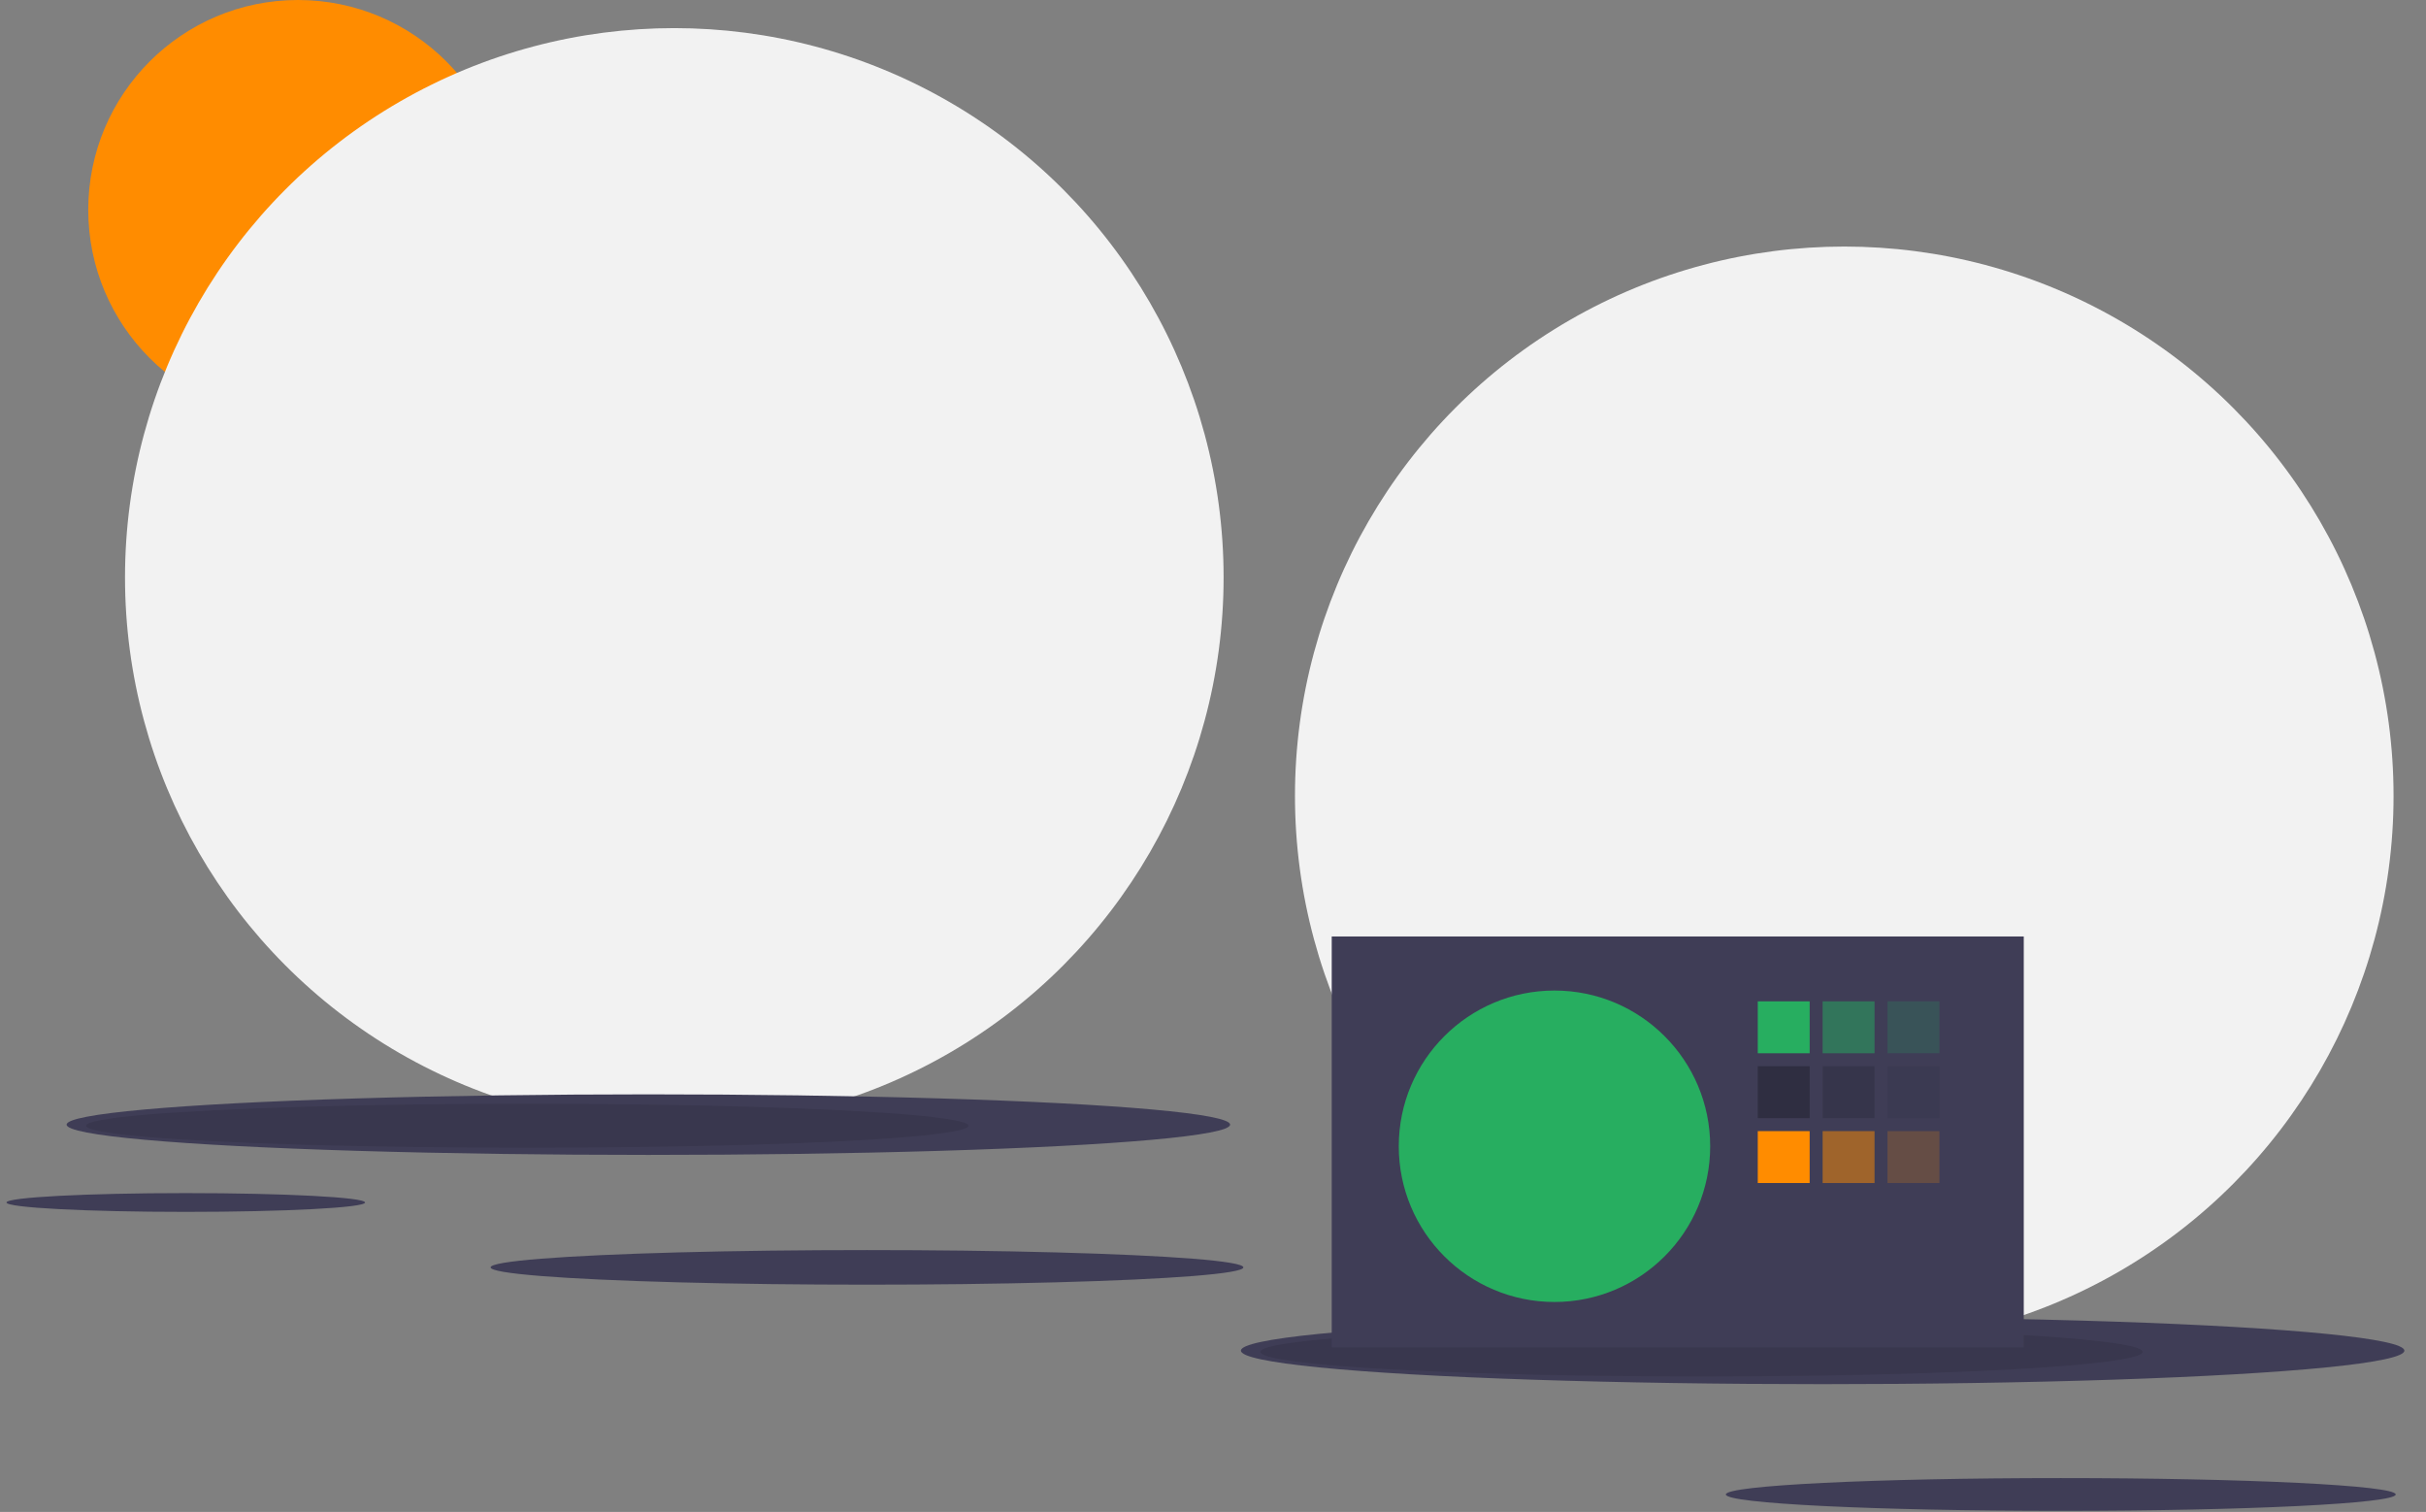 <svg id="f2557a61-56ef-4ee7-9811-4cdcc73688e4" data-name="Layer 1" xmlns="http://www.w3.org/2000/svg" width="1121.806" height="699.082" viewBox="0 0 1121.806 699.082">
    <rect x="0" y="0" width="1121.806" height="699.082" fill="#808080" stroke="none"/>
    <title>creative team</title>
    <circle cx="852.806" cy="367.999" r="254" fill="#f2f2f2"/>
    <circle cx="137.806" cy="97" r="97" fill="#ff8c00"/>
    <circle cx="311.806" cy="266.999" r="254" fill="#f2f2f2"/>
    <ellipse cx="299.806" cy="520" rx="269" ry="14" fill="#3f3d56"/>
    <ellipse cx="243.806" cy="520.517" rx="204" ry="10.172" opacity="0.1"/>
    <ellipse cx="842.806" cy="624.5" rx="269" ry="15.5" fill="#3f3d56"/>
    <ellipse cx="786.806" cy="625.069" rx="204" ry="11.379" opacity="0.1"/>
    <ellipse cx="400.903" cy="586" rx="174.043" ry="8" fill="#3f3d56"/>
    <ellipse cx="85.903" cy="556" rx="82.903" ry="4.342" fill="#3f3d56"/>
    <ellipse cx="952.927" cy="691" rx="154.879" ry="7.582" fill="#3f3d56"/>
    <rect x="615.806" y="433" width="320" height="190" fill="#3f3d56"/>
    <circle cx="718.806" cy="530" r="72" fill="#27ae60"/>
    <rect x="812.806" y="463" width="24" height="24" fill="#27ae60"/>
    <rect x="842.806" y="463" width="24" height="24" fill="#27ae60" opacity="0.5"/>
    <rect x="872.806" y="463" width="24" height="24" fill="#27ae60" opacity="0.2"/>
    <rect x="812.806" y="493" width="24" height="24" fill="#2f2e41"/>
    <rect x="842.806" y="493" width="24" height="24" fill="#2f2e41" opacity="0.5"/>
    <rect x="872.806" y="493" width="24" height="24" fill="#2f2e41" opacity="0.2"/>
    <rect x="812.806" y="523" width="24" height="24" fill="#ff8c00"/>
    <rect x="842.806" y="523" width="24" height="24" fill="#ff8c00" opacity="0.5"/>
    <rect x="872.806" y="523" width="24" height="24" fill="#ff8c00" opacity="0.2"/>
  </svg>
